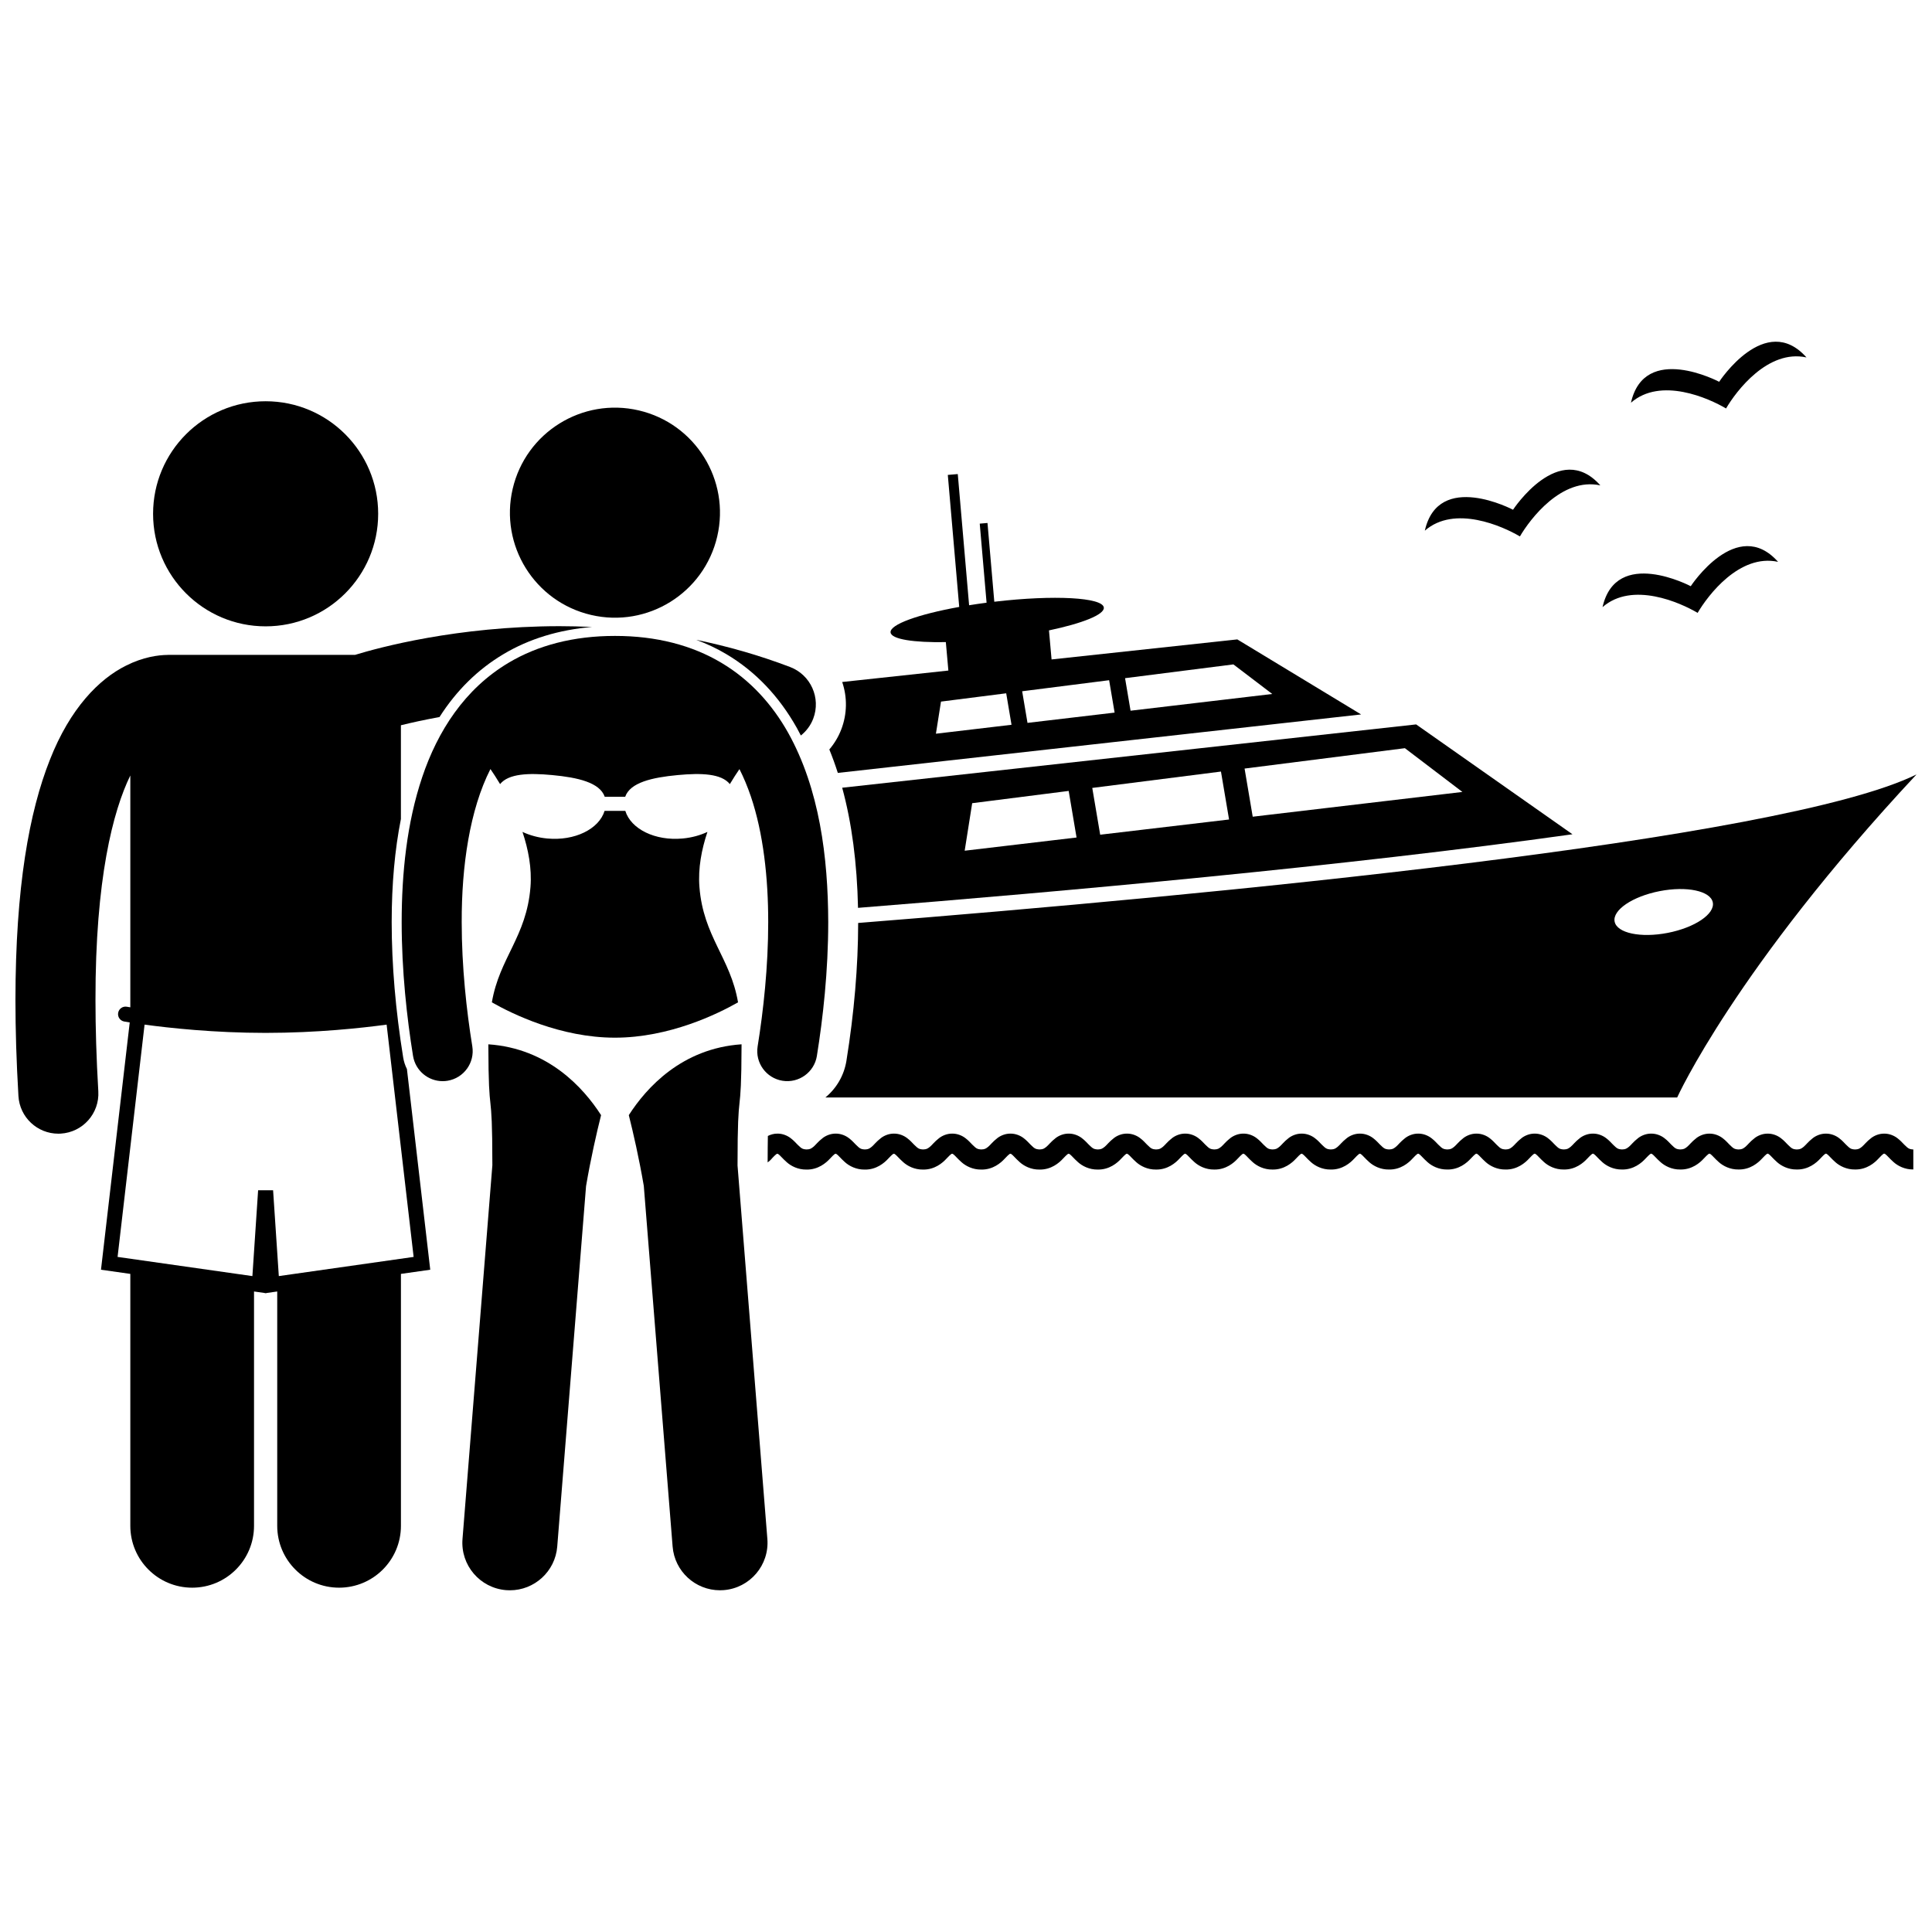 <?xml version="1.0" encoding="UTF-8"?>
<!-- Uploaded to: ICON Repo, www.iconrepo.com, Generator: ICON Repo Mixer Tools -->
<svg width="800px" height="800px" version="1.1" viewBox="144 144 512 512" xmlns="http://www.w3.org/2000/svg">
 <defs>
  <clipPath id="c">
   <path d="m362 349h289.9v86h-289.9z"/>
  </clipPath>
  <clipPath id="b">
   <path d="m347 444h304.9v10h-304.9z"/>
  </clipPath>
  <clipPath id="a">
   <path d="m148.09 309h152.91v256h-152.91z"/>
  </clipPath>
 </defs>
 <path d="m560.72 365.09-41.43-29.113-152.1 16.781c2.543 9.32 3.934 19.871 4.195 31.832 54.41-4.328 129.66-11.109 189.34-19.5zm-125.16 0.117-2.098-12.398 34.105-4.336 2.148 12.703zm95.992-11.332-55.57 6.562-2.156-12.758 42.484-5.402zm-104.34-0.27 2.086 12.344-29.648 3.5 1.988-12.594z"/>
 <path d="m366.95 337.29c-0.754 1.977-1.84 3.762-3.168 5.328 0.816 2 1.566 4.074 2.25 6.211l138.68-15.496-32.812-19.883-49.223 5.309-0.688-7.695c8.848-1.863 14.754-4.195 14.535-6.059-0.316-2.688-13.223-3.387-28.828-1.559-0.066 0.008-0.129 0.016-0.195 0.023l-1.805-20.875-2.055 0.176 1.812 20.953c-1.59 0.207-3.133 0.434-4.629 0.676l-3.004-34.766-2.641 0.227 3.023 34.984c-10.832 1.953-18.438 4.656-18.191 6.769 0.211 1.801 6.098 2.703 14.645 2.555l0.672 7.535-28.137 3.035c1.387 4.082 1.316 8.477-0.238 12.551zm49.348-1.719-1.414-8.379 23.047-2.93 1.453 8.586zm64.863-7.66-37.551 4.434-1.457-8.621 28.707-3.652zm-87.789 2.019 17.281-2.199 1.41 8.344-20.035 2.367z"/>
 <g clip-path="url(#c)">
  <path d="m368.32 425.09c-0.641 3.965-2.688 7.371-5.582 9.754h225.73s15.426-34.184 63.426-85.609c-35.863 17.641-188.28 32.051-280.47 39.359-0.016 11.512-1.059 23.781-3.106 36.496zm229.59-41.941c0.598 3.055-4.746 6.668-11.93 8.07-7.188 1.402-13.496 0.066-14.09-2.988-0.598-3.055 4.746-6.668 11.93-8.07 7.188-1.402 13.496-0.066 14.09 2.988z"/>
 </g>
 <g clip-path="url(#b)">
  <path d="m348.51 451.05c0.547-0.574 0.953-0.992 1.184-1.152 0.25-0.16 0.18-0.117 0.312-0.137 0.129 0.016 0.062-0.027 0.312 0.137 0.359 0.227 1.039 1.09 2.164 2.086 1.109 1 2.973 2 5.246 1.965 3.082 0.055 5.195-1.77 6.223-2.898 0.547-0.578 0.953-0.992 1.184-1.156 0.25-0.164 0.18-0.121 0.312-0.137 0.129 0.016 0.062-0.027 0.312 0.137 0.363 0.23 1.039 1.09 2.16 2.09 1.109 1 2.973 2 5.246 1.965 3.082 0.055 5.195-1.77 6.223-2.898 0.551-0.578 0.953-0.992 1.184-1.156 0.25-0.164 0.184-0.121 0.316-0.137 0.129 0.016 0.062-0.027 0.309 0.137 0.359 0.227 1.039 1.09 2.164 2.086 1.109 1 2.973 2 5.242 1.965 3.086 0.055 5.195-1.77 6.223-2.898 0.551-0.578 0.953-0.992 1.188-1.156 0.25-0.164 0.18-0.121 0.312-0.137 0.129 0.016 0.062-0.027 0.312 0.137 0.363 0.23 1.039 1.094 2.164 2.09 1.109 1 2.973 2 5.242 1.965 3.086 0.055 5.195-1.77 6.223-2.898 0.551-0.578 0.953-0.992 1.188-1.156 0.25-0.164 0.18-0.121 0.312-0.137 0.129 0.016 0.062-0.027 0.312 0.137 0.359 0.23 1.035 1.09 2.16 2.09 1.109 1 2.973 2 5.242 1.965 3.082 0.055 5.195-1.77 6.223-2.898 0.551-0.578 0.953-0.992 1.184-1.156 0.25-0.164 0.184-0.121 0.316-0.137 0.129 0.016 0.059-0.027 0.309 0.137 0.359 0.227 1.039 1.09 2.164 2.086 1.109 1 2.973 2 5.238 1.965 3.086 0.055 5.195-1.77 6.223-2.898 0.551-0.578 0.957-0.992 1.184-1.156 0.254-0.164 0.184-0.121 0.312-0.137 0.133 0.016 0.062-0.027 0.312 0.137 0.359 0.227 1.039 1.09 2.164 2.086 1.109 1 2.973 2 5.242 1.965 3.082 0.055 5.191-1.77 6.219-2.898 0.551-0.578 0.953-0.992 1.184-1.156 0.25-0.164 0.18-0.121 0.312-0.137 0.129 0.016 0.062-0.027 0.309 0.137 0.363 0.227 1.039 1.09 2.164 2.086 1.113 1 2.973 2 5.246 1.965 3.086 0.055 5.195-1.77 6.223-2.898 0.551-0.578 0.953-0.992 1.184-1.156 0.25-0.164 0.18-0.121 0.312-0.137 0.129 0.016 0.059-0.027 0.312 0.137 0.359 0.23 1.035 1.09 2.16 2.09 1.109 1 2.973 2 5.246 1.965 3.082 0.055 5.195-1.77 6.223-2.898 0.551-0.578 0.953-0.992 1.184-1.156 0.25-0.164 0.18-0.121 0.312-0.137 0.133 0.016 0.062-0.027 0.312 0.137 0.363 0.227 1.039 1.09 2.164 2.086 1.109 1 2.973 2 5.246 1.965 3.082 0.055 5.191-1.77 6.223-2.898 0.547-0.578 0.953-0.992 1.184-1.156 0.25-0.164 0.184-0.121 0.312-0.137 0.129 0.016 0.062-0.027 0.312 0.137 0.359 0.227 1.039 1.09 2.16 2.086 1.113 1 2.973 2 5.246 1.965 3.086 0.055 5.195-1.77 6.223-2.898 0.551-0.578 0.953-0.992 1.188-1.156 0.25-0.164 0.18-0.121 0.312-0.137 0.129 0.016 0.062-0.027 0.309 0.137 0.359 0.227 1.039 1.09 2.164 2.086 1.109 1 2.973 2 5.246 1.965 3.082 0.055 5.191-1.77 6.219-2.898 0.555-0.578 0.957-0.992 1.188-1.156 0.25-0.164 0.184-0.121 0.316-0.137 0.129 0.016 0.062-0.027 0.309 0.137 0.363 0.23 1.039 1.09 2.164 2.09 1.109 1 2.973 2 5.242 1.965 3.086 0.055 5.195-1.77 6.227-2.898 0.547-0.578 0.949-0.992 1.184-1.156 0.25-0.164 0.18-0.121 0.312-0.137 0.129 0.016 0.062-0.027 0.312 0.137 0.363 0.227 1.039 1.09 2.164 2.086 1.109 1 2.973 2 5.238 1.965 3.082 0.055 5.195-1.77 6.223-2.898 0.551-0.578 0.953-0.992 1.188-1.156 0.25-0.164 0.18-0.121 0.312-0.137 0.129 0.016 0.059-0.027 0.309 0.137 0.363 0.23 1.039 1.09 2.164 2.09 1.109 1 2.969 2 5.238 1.965 3.086 0.055 5.195-1.77 6.223-2.898 0.551-0.578 0.957-0.992 1.188-1.156 0.25-0.164 0.184-0.121 0.312-0.137 0.133 0.016 0.062-0.027 0.312 0.137 0.359 0.227 1.039 1.09 2.164 2.086 1.109 1 2.973 2 5.242 1.965 3.086 0.055 5.195-1.77 6.223-2.902 0.551-0.574 0.953-0.992 1.184-1.152 0.25-0.16 0.18-0.117 0.309-0.137 0.133 0.016 0.066-0.027 0.316 0.137 0.359 0.227 1.039 1.09 2.164 2.086 1.109 1 2.973 2 5.246 1.965 3.082 0.055 5.191-1.77 6.219-2.898 0.551-0.578 0.953-0.992 1.184-1.156 0.25-0.164 0.18-0.121 0.312-0.137 0.129 0.016 0.059-0.027 0.309 0.137 0.363 0.23 1.039 1.09 2.164 2.09 1.109 1 2.973 2 5.246 1.965 3.082 0.055 5.191-1.77 6.223-2.898 0.547-0.578 0.953-0.992 1.184-1.156 0.25-0.164 0.18-0.121 0.312-0.137 0.133 0.016 0.062-0.027 0.312 0.137 0.363 0.227 1.039 1.09 2.164 2.086 1.109 1 2.973 2 5.238 1.965h0.137c3.012 0 5.074-1.789 6.09-2.902 0.551-0.578 0.953-0.992 1.184-1.156 0.254-0.164 0.184-0.121 0.316-0.137 0.129 0.016 0.062-0.027 0.309 0.137 0.363 0.227 1.039 1.09 2.164 2.086 1.109 1 2.973 2 5.242 1.965v-5.301c-1.18-0.055-1.41-0.324-2.418-1.293-0.469-0.473-1.004-1.102-1.84-1.727-0.816-0.625-2.07-1.191-3.457-1.176-1.387-0.016-2.644 0.547-3.461 1.176-1.238 0.949-1.879 1.855-2.473 2.332-0.605 0.477-0.863 0.656-1.789 0.688-1.176-0.055-1.41-0.324-2.414-1.293-0.469-0.473-1.004-1.102-1.84-1.727-0.816-0.625-2.074-1.191-3.461-1.176-1.387-0.016-2.644 0.547-3.461 1.176-1.234 0.949-1.879 1.855-2.469 2.332-0.605 0.477-0.859 0.656-1.789 0.688-1.18-0.055-1.41-0.324-2.418-1.293-0.465-0.473-1.004-1.102-1.84-1.727-0.812-0.625-2.074-1.191-3.457-1.176-1.387-0.016-2.644 0.547-3.461 1.176-1.238 0.949-1.879 1.855-2.469 2.332-0.605 0.477-0.859 0.656-1.789 0.688-1.184-0.055-1.414-0.324-2.422-1.293-0.465-0.473-1.004-1.102-1.84-1.727-0.816-0.625-2.074-1.191-3.461-1.176-1.387-0.016-2.644 0.551-3.457 1.176-1.238 0.949-1.879 1.855-2.469 2.332-0.605 0.473-0.859 0.652-1.789 0.684-1.18-0.055-1.41-0.324-2.418-1.293-0.469-0.473-1.004-1.102-1.84-1.727-0.816-0.625-2.074-1.191-3.461-1.176-1.387-0.016-2.644 0.547-3.457 1.176-1.238 0.949-1.879 1.855-2.473 2.332-0.609 0.477-0.863 0.656-1.793 0.688-1.176-0.055-1.41-0.324-2.418-1.293-0.465-0.473-1.004-1.102-1.84-1.727-0.816-0.625-2.07-1.191-3.457-1.176-1.387-0.016-2.644 0.547-3.461 1.176-1.234 0.949-1.879 1.855-2.469 2.332-0.609 0.477-0.863 0.656-1.793 0.688-1.18-0.055-1.41-0.324-2.418-1.293-0.465-0.473-1.004-1.102-1.836-1.727-0.816-0.625-2.074-1.191-3.461-1.176-1.387-0.016-2.644 0.547-3.461 1.176-1.234 0.949-1.879 1.855-2.469 2.332-0.605 0.477-0.863 0.656-1.789 0.688-1.18-0.055-1.41-0.324-2.418-1.293-0.469-0.473-1.004-1.102-1.84-1.727-0.816-0.625-2.074-1.191-3.457-1.176-1.387-0.016-2.644 0.547-3.461 1.176-1.238 0.949-1.879 1.855-2.473 2.332-0.605 0.477-0.859 0.656-1.789 0.688-1.18-0.055-1.41-0.324-2.418-1.293-0.469-0.473-1.004-1.102-1.84-1.727-0.816-0.625-2.074-1.191-3.457-1.176-1.387-0.016-2.644 0.547-3.461 1.176-1.238 0.949-1.879 1.855-2.473 2.332-0.605 0.477-0.859 0.656-1.789 0.688-1.18-0.055-1.41-0.324-2.418-1.293-0.469-0.473-1.008-1.102-1.844-1.727-0.816-0.625-2.074-1.191-3.457-1.176-1.387-0.016-2.644 0.547-3.461 1.176-1.234 0.949-1.879 1.855-2.469 2.332-0.605 0.477-0.863 0.656-1.789 0.688-1.18-0.055-1.41-0.324-2.422-1.293-0.465-0.473-1.004-1.102-1.84-1.727-0.816-0.625-2.074-1.191-3.461-1.176-1.387-0.016-2.641 0.547-3.461 1.176-1.234 0.949-1.875 1.855-2.469 2.332-0.605 0.477-0.859 0.656-1.789 0.688-1.18-0.055-1.414-0.324-2.418-1.293-0.465-0.473-1.004-1.102-1.84-1.727-0.812-0.625-2.07-1.191-3.457-1.176-1.387-0.016-2.644 0.547-3.461 1.176-1.238 0.949-1.879 1.855-2.469 2.332-0.609 0.477-0.859 0.656-1.789 0.688-1.18-0.055-1.41-0.324-2.418-1.293-0.469-0.473-1.004-1.102-1.84-1.727-0.816-0.625-2.074-1.191-3.457-1.176-1.387-0.016-2.644 0.547-3.461 1.176-1.238 0.949-1.879 1.855-2.469 2.332-0.609 0.477-0.859 0.656-1.789 0.688-1.18-0.055-1.41-0.324-2.418-1.293-0.469-0.473-1.004-1.102-1.84-1.727-0.816-0.625-2.074-1.191-3.461-1.176-1.387-0.016-2.644 0.547-3.457 1.176-1.238 0.949-1.879 1.855-2.473 2.332-0.609 0.477-0.863 0.656-1.793 0.688-1.176-0.055-1.406-0.324-2.418-1.293-0.469-0.473-1.004-1.102-1.84-1.727-0.816-0.625-2.074-1.191-3.457-1.176-1.391-0.016-2.648 0.547-3.461 1.176-1.238 0.949-1.879 1.855-2.473 2.332-0.605 0.477-0.859 0.656-1.789 0.688-1.18-0.055-1.41-0.324-2.418-1.293-0.465-0.473-1.004-1.102-1.836-1.727-0.816-0.625-2.074-1.191-3.461-1.176-1.387-0.016-2.644 0.547-3.461 1.176-1.234 0.949-1.879 1.855-2.469 2.332-0.609 0.477-0.863 0.656-1.789 0.688-1.18-0.055-1.41-0.324-2.418-1.293-0.465-0.473-1.004-1.102-1.84-1.727-0.812-0.625-2.07-1.191-3.457-1.176-1.387-0.016-2.644 0.547-3.461 1.176-1.238 0.949-1.879 1.855-2.469 2.332-0.609 0.477-0.863 0.656-1.789 0.688-1.176-0.055-1.41-0.324-2.418-1.293-0.465-0.473-1.004-1.102-1.84-1.727-0.816-0.625-2.074-1.191-3.457-1.176-1.387-0.016-2.644 0.547-3.461 1.176-1.238 0.949-1.879 1.855-2.473 2.332-0.605 0.477-0.859 0.656-1.789 0.688-1.18-0.055-1.41-0.324-2.418-1.293-0.465-0.473-1.008-1.102-1.844-1.727-0.816-0.625-2.07-1.191-3.457-1.176-1.387-0.016-2.644 0.547-3.461 1.176-1.238 0.949-1.879 1.855-2.469 2.332-0.609 0.477-0.859 0.656-1.789 0.688-1.184-0.055-1.414-0.324-2.422-1.293-0.465-0.473-1.008-1.102-1.844-1.727-0.816-0.625-2.074-1.191-3.457-1.176-0.945-0.012-1.82 0.254-2.547 0.621-0.031 1.82-0.055 4.109-0.059 7.016 0.43-0.305 0.805-0.668 1.09-0.984z"/>
 </g>
 <g clip-path="url(#a)">
  <path d="m159.46 444.44c0.211 0 0.418-0.008 0.629-0.02 5.848-0.344 10.309-5.363 9.965-11.207-0.516-8.816-0.75-16.844-0.75-24.152-0.047-32.105 4.637-50.141 9.234-59.551v61.438c-0.59-0.098-0.91-0.152-0.914-0.152-1.082-0.195-2.113 0.523-2.309 1.605-0.195 1.082 0.523 2.117 1.605 2.312 0.012 0 0.527 0.094 1.461 0.242l-7.617 65.535 7.773 1.105v66.766c0 9.055 7.34 16.391 16.391 16.391 9.051 0 16.391-7.336 16.391-16.391v-62.105l2.883 0.41 0.004 0.051 0.176-0.023 0.195 0.027 0.004-0.055 2.887-0.41v62.105c0 9.055 7.34 16.391 16.391 16.391s16.391-7.336 16.391-16.391v-66.766l7.769-1.105-5.164-44.457-1.016-8.723c-0.473-0.945-0.816-1.973-0.992-3.066-2.019-12.48-3.043-24.555-3.047-35.879 0.008-10.121 0.824-19.145 2.445-27.316v-24.848c2.738-0.676 6.188-1.445 10.227-2.176 4.492-7.043 10.156-12.629 16.953-16.672 6.809-4.062 14.699-6.457 23.48-7.203-2.945-0.133-5.84-0.203-8.652-0.207-27.188 0.027-47.871 5.684-54.137 7.598h-49.332c-0.148 0-0.289 0.016-0.434 0.023-2.387 0.023-6.387 0.531-10.938 2.828-7.133 3.535-14.82 11.27-20.199 24.977-5.449 13.758-9.105 33.652-9.121 63.691 0 7.766 0.25 16.207 0.793 25.398 0.328 5.633 5.004 9.98 10.574 9.98zm94.156 32.656-35.727 5.082-1.516-22.742h-3.969l-1.516 22.742-35.727-5.082 7.152-61.562c6.551 0.891 18.426 2.191 32.074 2.191 13.645 0 25.523-1.301 32.074-2.191z"/>
 </g>
 <path d="m328.51 313.56c2.797 1.051 5.477 2.301 7.992 3.805 7.664 4.551 13.949 11.133 18.676 19.559 0.363 0.652 0.711 1.32 1.059 1.992 1.418-1.141 2.582-2.637 3.277-4.465 2.086-5.473-0.66-11.602-6.133-13.688-8.402-3.195-16.738-5.531-24.871-7.203z"/>
 <path d="m244.22 280.16c0 16.473-13.352 29.828-29.824 29.828-16.477 0-29.828-13.355-29.828-29.828s13.352-29.824 29.828-29.824c16.473 0 29.824 13.352 29.824 29.824"/>
 <path d="m546.79 286.16c2.684-4.586 11.078-15.75 21.32-13.527-10.898-12.266-23.141 6.457-23.141 6.457s-19.773-10.461-23.375 5.547c7.879-6.898 20.625-1.188 25.195 1.523z"/>
 <path d="m593.89 306.42c2.684-4.586 11.078-15.75 21.316-13.527-10.898-12.266-23.141 6.457-23.141 6.457s-19.777-10.465-23.375 5.547c7.883-6.902 20.629-1.188 25.199 1.523z"/>
 <path d="m601.42 252.25c2.68-4.586 11.078-15.75 21.316-13.527-10.898-12.27-23.141 6.457-23.141 6.457s-19.777-10.465-23.375 5.547c7.887-6.902 20.633-1.191 25.199 1.523z"/>
 <path d="m255.9 349.92c-4.113 12.188-5.441 25.574-5.453 38.449 0.004 12.957 1.383 25.395 3.012 35.461 0.633 3.906 4.008 6.688 7.844 6.688 0.422 0 0.852-0.031 1.281-0.102 4.336-0.703 7.281-4.789 6.582-9.125-1.527-9.41-2.812-21.098-2.809-32.918-0.043-14.828 2.133-29.797 7.613-40.566 0.742 1.078 1.621 2.43 2.559 3.988 2.25-2.789 7.527-2.981 13.828-2.391 6.801 0.637 12.586 1.973 13.902 5.742h5.426c1.316-3.769 7.102-5.106 13.902-5.742 6.301-0.59 11.578-0.402 13.828 2.391 0.93-1.551 1.805-2.898 2.547-3.973 1.129 2.231 2.133 4.629 3.008 7.203 3.316 9.754 4.621 21.613 4.613 33.348 0.004 11.816-1.281 23.508-2.801 32.918-0.703 4.336 2.246 8.418 6.582 9.121 4.336 0.699 8.422-2.25 9.121-6.586h-0.004c1.621-10.059 3.008-22.5 3.008-35.457-0.043-17.152-2.312-35.273-10.609-50.152-4.156-7.41-9.98-13.984-17.723-18.578-7.731-4.613-17.215-7.125-28.184-7.113-10.969-0.012-20.457 2.5-28.188 7.109-11.668 6.938-18.805 18.156-22.887 30.285z"/>
 <path d="m299.31 458.33c1.266-7.394 2.789-14.051 3.981-18.805-4.656-7.246-14.039-17.691-29.875-18.77 0.051 21.734 1.055 9.219 1.066 32.043l-7.914 99.047c-0.555 6.934 4.617 13.004 11.551 13.559 0.34 0.027 0.68 0.039 1.012 0.039 6.5 0 12.016-5 12.543-11.594z"/>
 <path d="m289.01 366.21c-2.398-0.223-4.617-0.848-6.547-1.746 1.543 4.609 2.512 9.625 2.121 14.59-1.035 13.18-8.23 18.785-10.234 30.578 5.336 3.039 18.172 9.363 32.617 9.363 14.445 0 27.281-6.324 32.621-9.363-2.004-11.793-9.199-17.398-10.23-30.578-0.391-4.965 0.578-9.98 2.121-14.59-1.93 0.902-4.148 1.523-6.547 1.746-7.332 0.688-13.734-2.512-15.215-7.316h-5.496c-1.477 4.805-7.879 8.004-15.211 7.316z"/>
 <path d="m340.52 420.75c-15.832 1.078-25.223 11.52-29.879 18.77 1.188 4.746 2.707 11.379 3.973 18.754l7.637 95.574c0.527 6.594 6.039 11.59 12.539 11.59 0.336 0 0.676-0.012 1.02-0.039 6.934-0.555 12.105-6.625 11.551-13.555l-7.906-98.973c0.004-22.934 1.016-10.363 1.066-32.121z"/>
 <path d="m313.28 252.76c14.969 3.488 24.277 18.449 20.793 33.418-3.488 14.969-18.449 24.281-33.418 20.793-14.973-3.484-24.281-18.445-20.793-33.418 3.484-14.969 18.445-24.277 33.418-20.793"/>
</svg>